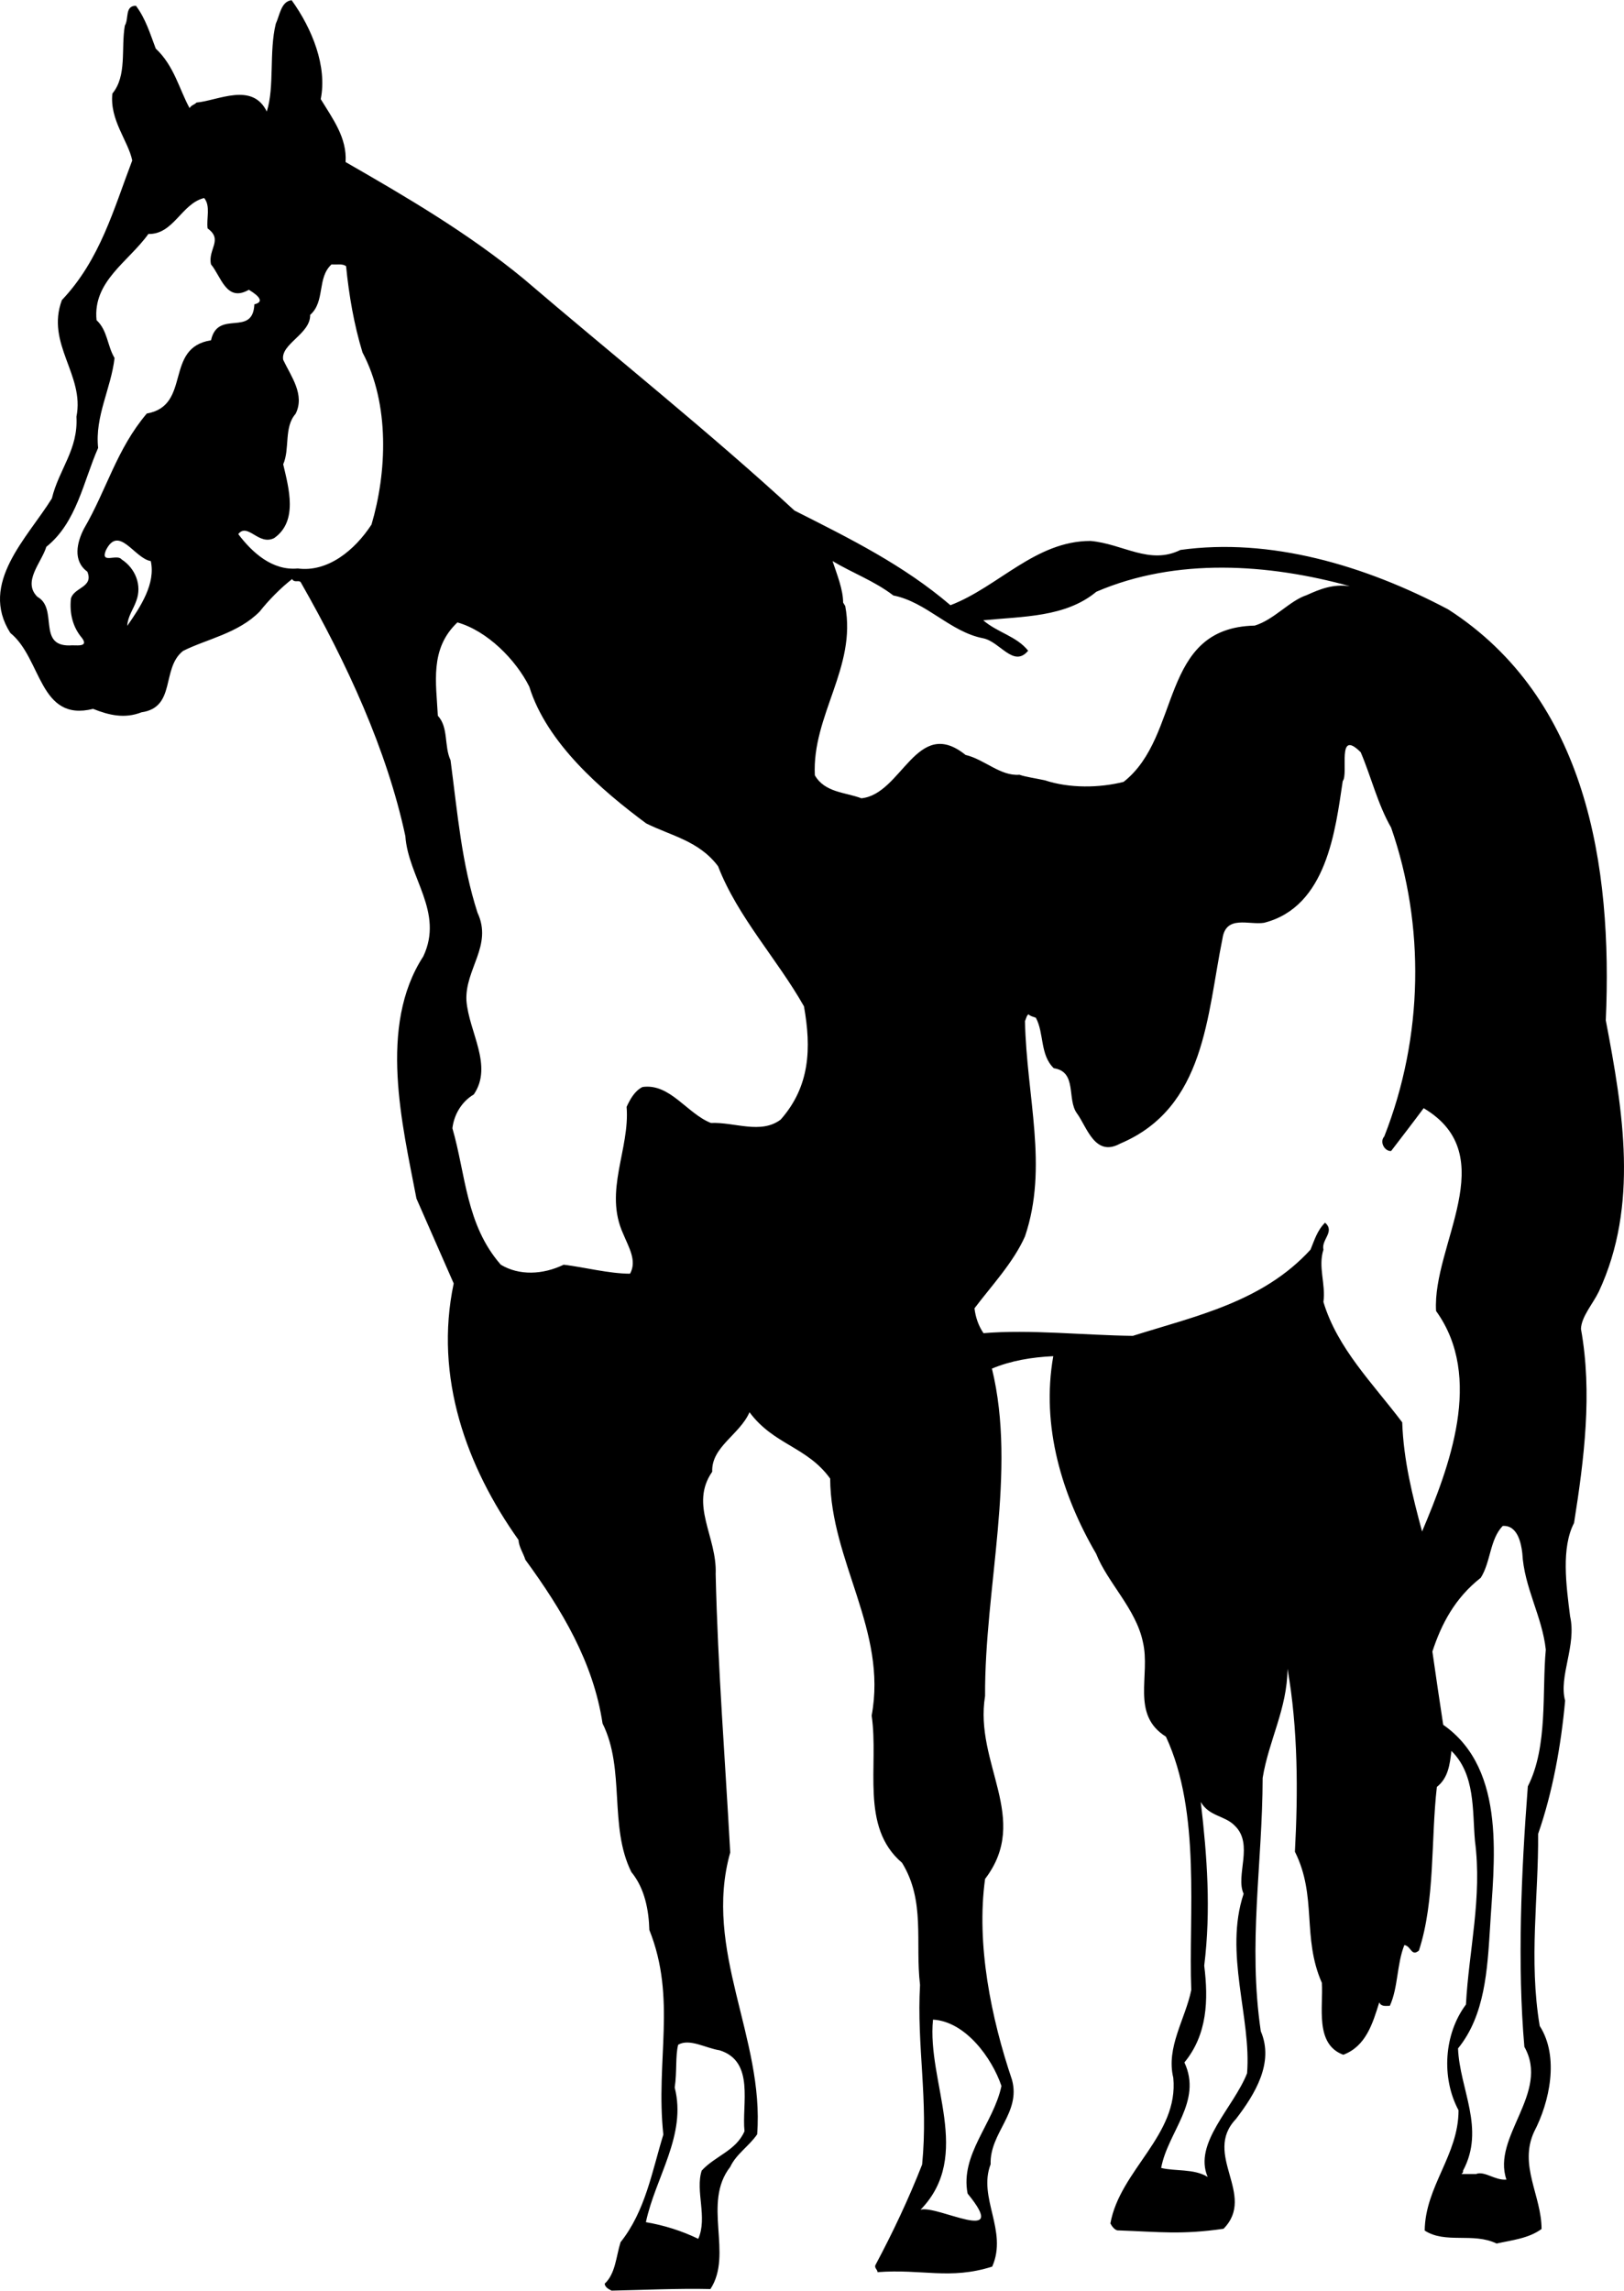 <?xml version="1.0" encoding="UTF-8"?>
<!DOCTYPE svg PUBLIC "-//W3C//DTD SVG 1.0//EN" "http://www.w3.org/TR/2001/REC-SVG-20010904/DTD/svg10.dtd">
<!-- Creator: CorelDRAW -->
<svg xmlns="http://www.w3.org/2000/svg" xml:space="preserve" width="1.182in" height="1.667in" version="1.0" shape-rendering="geometricPrecision" text-rendering="geometricPrecision" image-rendering="optimizeQuality" fill-rule="evenodd" clip-rule="evenodd"
viewBox="0 0 1181.99 1666.66"
 xmlns:xlink="http://www.w3.org/1999/xlink"
 xmlns:xodm="http://www.corel.com/coreldraw/odm/2003">
 <g id="Layer_x0020_1">
  <path fill="black" d="M37.77 362.5c-17.71,28.67 -53.3,61.76 -30.23,97.94 22.9,18.47 20.8,65.04 60.22,55.22 11.57,4.62 22.9,7.31 35.22,2.5 25.41,-3.66 14.25,-31.94 30.2,-44.64 17.13,-8.66 40.04,-12.7 55.81,-28.67 6.55,-8.28 15.2,-17.12 23.65,-23.67 1.56,3.27 5.39,0 6.55,2.89 33.11,58.11 62.36,121.22 75.83,184.13 2.11,30.21 28.27,55.22 13.07,87.55 -33.08,50.8 -15.2,122.76 -4.99,176.24 9.03,20.78 18.08,40.98 27.11,61.76 -14.42,68.29 9.43,133.54 47.16,186.63 0.37,5.39 3.63,9.81 4.99,14.43 26.56,36.37 49.46,74.47 56.19,119.12 16.73,33.46 4.41,74.85 20.97,108.13 9.81,11.91 12.69,27.89 13.09,42.14 20.02,50.02 4.41,95.04 10.18,148.92 -8.28,26.94 -13.07,55.61 -31.15,78.31 -3.29,10.59 -3.67,22.9 -11.57,30.2 0.4,2.88 3.29,4.04 5.02,5.02 20.97,-0.4 49.06,-1.73 71.96,-1.15 16.73,-25.41 -6.18,-62.53 14.42,-88.89 4.41,-9.43 13.47,-14.83 19.61,-23.68 5.39,-70.03 -39.63,-133.92 -19.61,-205.11 -3.67,-67.52 -9.03,-134.29 -10.59,-202.59 1.15,-27.14 -19.24,-50.42 -2.51,-74.47 -0.75,-18.09 20.02,-26.94 27.14,-43.29 17.71,23.85 41.94,25 58.7,48.28 0.38,60.22 41.74,110.64 30.2,172.43 5.39,36.74 -8.65,80.99 22.12,107.15 17.13,27.89 9.43,57.72 13.09,88.9 -2.51,44.24 6.15,83.13 1.53,130.66 -9.8,25.01 -21.34,49.44 -34.06,73.29 -0.75,2.13 1.73,3.29 1.56,5.02 32.3,-2.51 52.72,5.77 83.5,-4.04 11.54,-26.19 -10.59,-50.04 -1.15,-74.47 -0.78,-22.9 22.12,-37.32 15.57,-61.38 -15.2,-45.02 -26.16,-98.7 -19.61,-146.24 33.46,-43.87 -8.07,-83.88 0,-133.14 -0.4,-78.51 23.28,-163.37 4.99,-238.22 13.87,-5.76 28.67,-8.26 44.65,-9.03 -9.06,51.17 6.55,101.59 31.18,143.73 8.25,20.97 29.05,40.2 34.04,64.26 5.77,24.26 -9.03,52.72 16.76,68.87 25.78,55.24 16.35,129.68 18.46,184.34 -4.41,21.35 -18.46,41.74 -13.09,63.89 4.07,41.74 -38.85,67.15 -45.78,106 1.15,2.14 2.88,4.44 4.99,5.02 31.96,1.15 46.38,3.26 77.36,-1.15 24.23,-24.63 -15.57,-54.08 9.03,-79.87 13.87,-18.09 27.92,-40.99 18.09,-63.86 -9.41,-63.89 1.18,-121.23 1.35,-184.34 4.44,-27.31 17.91,-50.42 18.09,-79.46 7.7,43.47 7.7,90.43 5.39,133.14 16.35,32.71 4.99,62.16 19.61,95.44 1.16,17.11 -5.36,44.62 15.61,52.32 16.35,-6.14 21.34,-22.5 26.16,-38.1 1.53,3.29 4.81,2.51 7.7,2.51 6.14,-13.47 4.99,-30.2 10.58,-44.25 4.99,0.78 4.99,8.65 10.59,4.04 11.91,-36.37 8.65,-81.02 13.07,-119.09 8.28,-6.55 9.43,-16.35 10.59,-26.19 17.51,17.13 15.2,43.5 17.13,65.44 5.39,41.36 -4.44,79.46 -6.55,119.09 -15.98,21.34 -18.09,53.3 -5.4,76.95 0,32.71 -24.23,55.24 -24.63,87.54 15.2,9.83 35.22,1.15 52.35,9.43 11.16,-2.48 23.28,-3.67 32.71,-10.59 0,-24.23 -16.73,-46.35 -5.39,-70.81 11.16,-21.34 18.49,-54.43 4.04,-76.95 -8.08,-48.28 -0.75,-94.67 -1.16,-139.69 10.59,-30.4 16.76,-64.64 19.65,-96.97 -4.82,-17.88 8.45,-40.03 3.63,-61.38 -2.89,-22.9 -6.52,-49.84 2.88,-67.93 7.33,-46.38 13.47,-94.66 5.02,-141.22 0.37,-9.04 8.65,-18.09 13.09,-27.32 29.05,-62.53 17.68,-130.84 4.99,-197.22 4.99,-112.56 -13.85,-234.16 -114.68,-299 -61,-32.32 -129.88,-52.33 -194.89,-43.29 -22.53,11.16 -41.77,-4.43 -65.45,-6.54 -40.2,0 -67.15,33.48 -101.96,46.76 -34.06,-29.05 -71.96,-47.91 -113.53,-68.88 -60.22,-55.61 -133.14,-113.91 -197.23,-168.74 -40.96,-33.67 -85.98,-59.84 -129.48,-84.85 1.15,-17.7 -9.43,-31.56 -18.08,-45.8 4.81,-23.67 -6.17,-51.18 -21.17,-71.96 -7.7,0.77 -8.65,10.97 -11.54,17.12 -5.02,20.4 -0.78,45.8 -6.55,63.88 -10.59,-21.74 -35.59,-7.89 -51.17,-6.54 -1.56,1.73 -3.66,1.73 -5.02,4.04 -7.3,-13.08 -11.16,-30.78 -24.63,-43.29 -4.04,-10.59 -7.3,-21.74 -14.42,-31.17 -8.28,0 -4.99,9.43 -8.08,14.43 -2.88,16.74 1.73,36.37 -9.06,49.45 -2.11,19.24 11.54,34.44 14.45,48.69 -13.47,35.21 -23.3,72.15 -51.2,101.59 -11.91,31.94 16.73,54.45 10.59,84.85 1.35,24.05 -12.69,38.1 -17.88,59.46zm1012.63 892.4l0 0c-2.48,-16.35 -5.37,-35.59 -7.87,-53.3 6.55,-20.02 16.35,-38.85 35.22,-53.68 7.3,-11.54 6.52,-27.89 15.95,-37.7 10.99,-0.78 13.47,13.07 14.25,19.61 1.35,25.38 14.42,45.8 17.13,70.41 -2.89,30.6 1.73,70.44 -13.09,99.48 -4.82,62.74 -7.7,130.26 -2.51,189.53 18.87,33.49 -23.85,65.42 -13.06,96.59 -8.28,0.78 -15.98,-6.55 -22.13,-4.04 -2.13,0 -6.95,0 -10.58,0 0.75,-0.78 1.33,-1.15 1.15,-2.51 16.35,-30.6 -2.51,-59.27 -3.67,-88.89 19.61,-24.06 21.35,-57.34 23.28,-87.54 2.51,-45.8 13.09,-115.06 -34.07,-147.96zm-188.35 245.71l0 0c16.73,-20.39 17.51,-45.43 14.42,-70.43 4.99,-40.58 2.11,-79.46 -2.51,-119.09 6.17,10.59 17.51,9.81 24.63,17.13 14.25,13.47 0.38,36.34 6.55,49.64 -14.42,43.3 5.77,90.43 2.51,130.63 -9.83,25.01 -39.26,50.8 -28.67,75.43 -9.84,-6.15 -24.06,-4.04 -33.86,-6.55 4.79,-26.16 30.2,-48.28 16.93,-76.75zm-146.24 -530.67l0 0c-3.66,-5.39 -5.77,-11.54 -6.55,-18.09 12.32,-16.35 28.3,-33.29 36.75,-52.33 17.13,-50.6 1.15,-101.4 0,-156.62 0.78,-1.73 1.15,-4.04 2.51,-5 1.33,1.35 3.26,1.73 5.39,2.5 6.15,11.35 2.89,26.93 13.07,36.75 17.13,2.5 9.43,22.51 16.76,32.71 7.3,9.81 13.07,32.32 31.56,22.13 62.13,-26.17 63.11,-93.7 74.44,-149.12 2.51,-17.51 19.24,-9.81 30.23,-11.54 45.78,-11.55 51.95,-67.54 57.31,-103.13 4.44,-5.39 -4.79,-38.87 13.09,-20.97 7.7,18.09 12.32,37.71 22.13,54.84 24.63,70.8 23.68,151.81 -4.99,224.73 -3.66,4.04 0.37,10.97 4.99,10.58 8.07,-10.58 15.98,-20.78 23.68,-31.17 58.09,34.44 6.14,99.67 9.03,147.58 34.84,48.28 9.43,113.9 -10.19,160.48 -6.92,-25.79 -13.47,-51.57 -14.45,-79.46 -21.34,-28.3 -47.13,-53.69 -57.34,-87.56 1.76,-13.47 -4.04,-25.4 0,-38.09 -1.73,-7.31 8.68,-13.09 1.18,-19.63 -5.8,5.78 -7.7,12.7 -10.59,19.63 -34.84,38.09 -83.53,48.29 -129.3,62.72 -34.44,-0.39 -75.25,-4.81 -108.71,-1.93zm-45.8 637.83l0 0c38.48,-39.63 4.44,-92.93 9.06,-138.33 23.65,1.35 42.89,27.89 49.81,48.28 -5.77,27.34 -30.2,49.84 -24.63,78.31 31.59,38.51 -22.12,8.11 -34.24,11.74zm-76.95 -1043.81l0 0c-2.13,-43.48 30.57,-78.7 22.12,-123.14l-1.53 -2.5c0,-9.43 -4.44,-20.39 -7.7,-30.21 14.42,8.66 30.4,14.43 44.24,25.02 24.26,4.81 41.36,26.55 65.42,31.17 12.31,2.5 22.12,21.74 32.71,9.04 -8.45,-10.58 -22.12,-13.08 -32.71,-22.13 29.04,-2.89 59.85,-2.12 82.35,-20.78 58.12,-25.01 125.27,-20.39 184.54,-4.04 -12.31,-1.74 -21.75,2.11 -31.56,6.54 -12.31,4.04 -23.68,17.89 -37.72,22.13 -70.03,1.54 -52.72,80.24 -95.44,113.72 -17.51,4.43 -39.26,4.81 -57.34,-1.15 -6.15,-1.35 -14.22,-2.5 -18.46,-4.04 -13.84,1.15 -25.41,-11.16 -39.26,-14.43 -35.59,-28.67 -46.18,28.67 -75.8,31.56 -11.54,-4.43 -26.57,-4.04 -33.86,-16.74zm-122.96 1052.87l0 0c6.93,-32.71 29.83,-63.48 20.97,-97.95 1.73,-11.54 0.4,-22.87 2.51,-31.15 8.28,-4.82 20.02,2.48 30.2,4.04 25.79,8.08 15.98,39.26 18.09,58.87 -6.15,14.25 -21.34,17.91 -31.15,28.67 -4.82,14.83 4.41,34.07 -2.51,49.64 -11.94,-5.77 -24.63,-9.81 -38.1,-12.11zm-151.43 -1096.16l0 0c-1.15,-23.67 -6.15,-48.68 14.25,-67.92 21.75,6.15 42.52,27.13 52.32,46.76 12.69,40.98 52.35,75.23 85.06,99.48 18.08,9.04 38.48,12.7 52.32,31.17 14.25,36.94 43.09,67.54 62.54,101.98 5.39,30.4 4.44,58.11 -16.93,82.35 -14.42,10.96 -33.66,1.73 -50.79,2.5 -17.51,-6.92 -29.83,-29.05 -49.84,-26.17 -5.77,2.89 -9.03,9.04 -11.54,14.43 2.51,30.78 -16.73,61.19 -2.51,92.35 4.04,9.81 10.21,19.63 5.02,29.06 -15.2,0 -33.69,-4.81 -48.31,-6.54 -15.2,7.31 -32.3,8.08 -45.77,0 -25.41,-29.06 -25.41,-65.42 -35.22,-99.28 1.16,-9.81 6.55,-19.24 15.58,-24.63 14.25,-20.98 -3.63,-45.41 -5.37,-68.31 -1.15,-22.9 19.24,-40.02 8.07,-63.88 -11.57,-35.98 -14.45,-71.58 -19.64,-111.02 -4.79,-10.2 -1.33,-23.86 -9.23,-32.32zm-101.96 -107.17l0 0c-18.49,1.73 -33.11,-11.54 -43.3,-25.02 6.92,-8.66 14.8,8.66 26.16,2.89 17.51,-12.31 10.59,-36.37 6.55,-53.68 4.99,-11.35 0.37,-26.94 9.03,-36.75 6.92,-13.85 -3.26,-27.13 -9.03,-39.25 -2.13,-11.55 19.99,-18.85 19.61,-32.71 11.16,-9.81 4.81,-26.94 15.57,-36.75 3.66,0.39 8.11,-0.77 10.59,1.35 2.13,21.36 5.77,42.52 11.94,62.72 20.02,37.71 17.71,87.55 6.55,125.26 -12.32,18.86 -31.96,34.83 -53.68,31.94zm-128.15 -6.54l0 0c-3.29,-4.42 -15.6,3.66 -11.56,-6.54 9.43,-19.24 20.8,5.77 32.74,7.69 3.63,16.35 -7.33,33.09 -17.13,47.14 0.37,-6.93 4.41,-11.93 6.55,-18.09 4.41,-11.54 -0.78,-23.86 -10.59,-30.21zm-61.38 27.13l0 0c-10.99,-10.96 2.89,-24.63 6.55,-36.37 22.12,-17.7 26.91,-47.52 37.7,-71.96 -2.51,-22.89 9.43,-43.29 11.94,-65.42 -5.39,-9.04 -5.02,-20.01 -13.09,-27.52 -2.89,-28.29 23.28,-42.52 37.7,-62.72 18.49,0.39 24.06,-22.13 40.61,-26.17 4.82,5.78 1.53,14.81 2.51,22.13 11.54,8.27 0,15.2 2.48,26.17 7.32,8.66 11.16,27.9 27.52,18.47 2.51,1.54 13.87,8.28 4.04,10.58 -1.15,24.24 -26.54,3.27 -31.55,26.17 -34.44,5.39 -13.85,47.52 -46.76,53.3 -22.12,26.17 -29.05,55.22 -45.78,83.89 -5.02,9.81 -8.28,23.28 2.51,31.17 4.79,11.54 -9.83,11.35 -11.94,19.63 -1.15,11.16 1.53,20.97 8.08,28.67 5.39,7.31 -5.39,4.81 -9.03,5.39 -23.68,0.39 -8.11,-26.93 -23.48,-35.4z"/>
 </g>
</svg>
